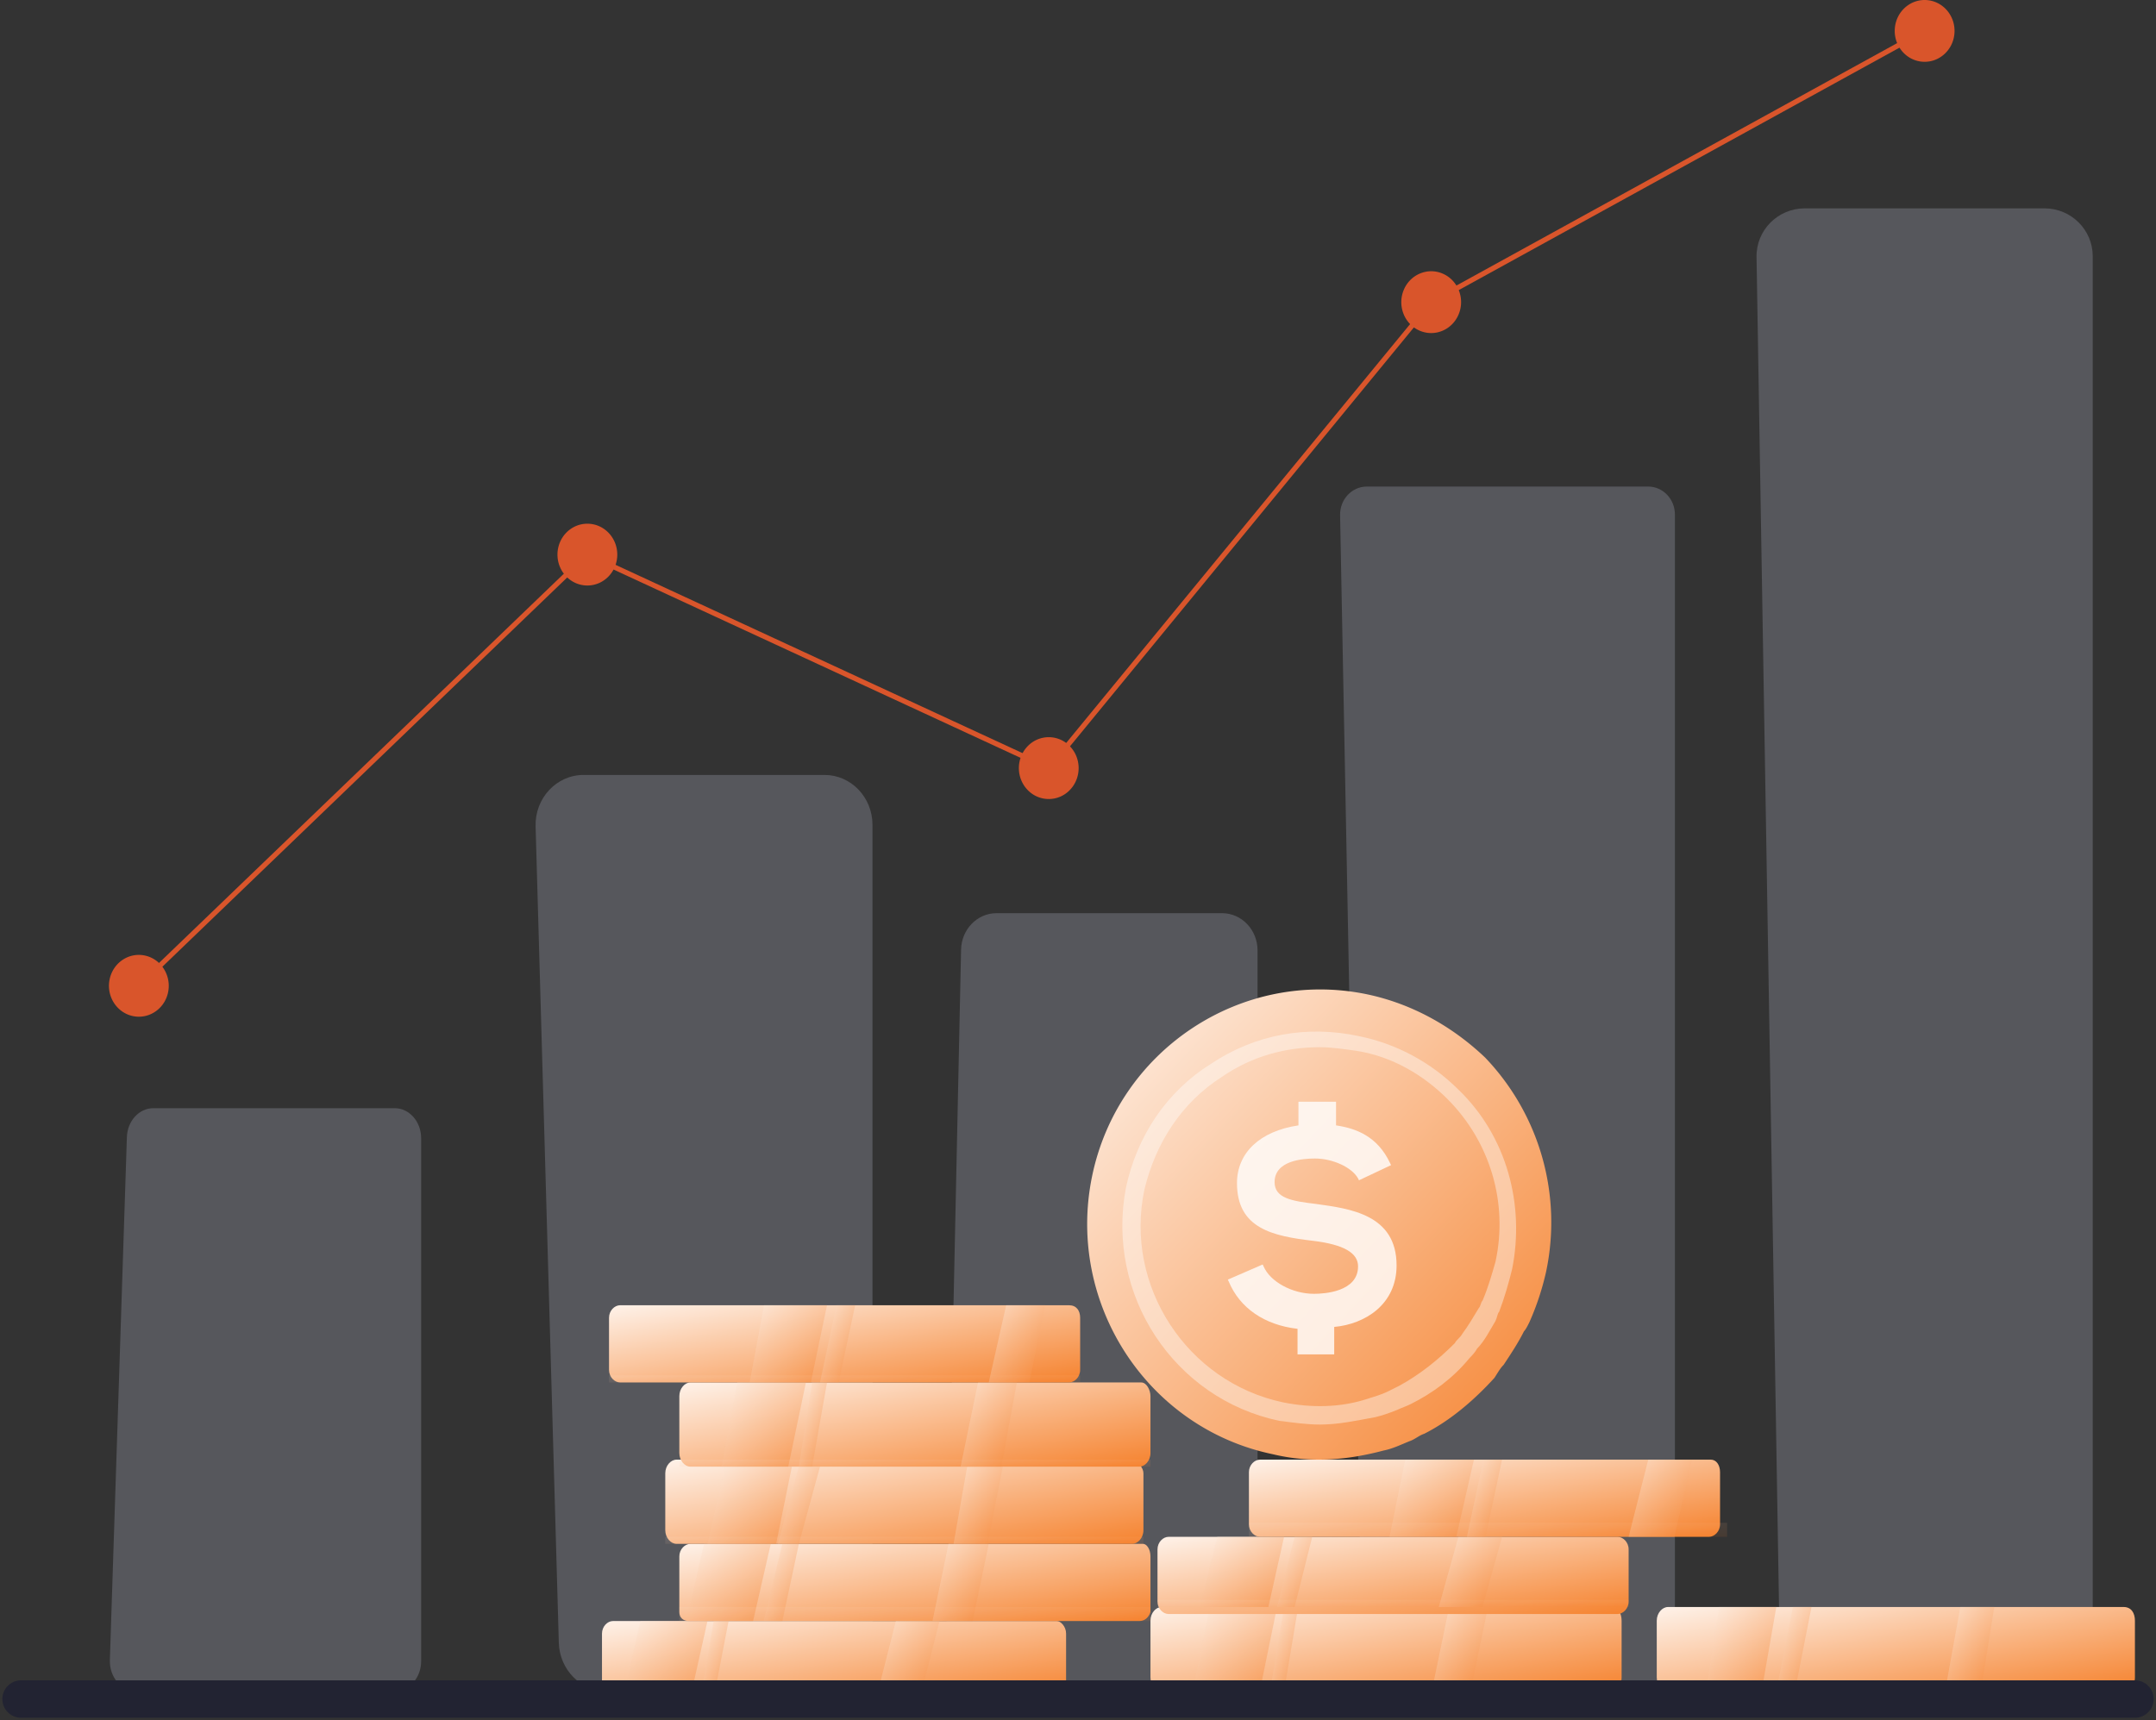 <svg width="307" height="245" fill="none" xmlns="http://www.w3.org/2000/svg"><rect width="100%" height="100%" fill="#333333" stroke="none"/><path opacity=".4" d="M56.202 240.885H19.407c-2.133 0-3.842-2.014-3.763-4.436l2.423-74.485c.074-2.299 1.737-4.121 3.763-4.121h34.374c2.08 0 3.766 1.916 3.766 4.28v74.485c0 2.362-1.688 4.277-3.768 4.277ZM117.408 240.885h-31.01c-3.693 0-6.717-3.058-6.827-6.902l-3.306-116.282c-.115-4.008 2.975-7.324 6.827-7.324h34.316c3.772 0 6.829 3.183 6.829 7.111v116.283c.002 3.931-3.057 7.114-6.829 7.114ZM174.016 240.885h-34.251c-2.835 0-5.113-2.448-5.05-5.422l2.136-100.213c.06-2.882 2.303-5.184 5.05-5.184h32.113c2.791 0 5.052 2.374 5.052 5.304v100.214c.003 2.928-2.259 5.301-5.05 5.301ZM234.693 240.886h-36.934c-2.071 0-3.763-1.738-3.803-3.912l-3.136-163.6c-.042-2.236 1.672-4.072 3.803-4.072h40.07c2.101 0 3.806 1.788 3.806 3.99v163.6c-.003 2.205-1.705 3.994-3.806 3.994ZM291.115 240.885h-30.833c-3.751 0-6.812-2.983-6.873-6.704l-3.29-197.578c-.063-3.808 3.033-6.928 6.874-6.928h34.122c3.796 0 6.876 3.05 6.876 6.815v197.578c-.002 3.766-3.08 6.817-6.876 6.817Z" fill="#8B8D98"/><path d="M23.908 141.458c.557-2.361-.842-4.743-3.126-5.321-2.284-.578-4.587.868-5.145 3.229-.558 2.361.841 4.743 3.125 5.321 2.284.578 4.588-.868 5.146-3.229ZM83.637 83.395c2.352 0 4.258-1.97 4.258-4.4 0-2.43-1.906-4.401-4.258-4.401-2.351 0-4.257 1.97-4.257 4.4 0 2.43 1.906 4.401 4.257 4.401ZM152.345 112.517c1.661-1.719 1.661-4.507 0-6.227a4.153 4.153 0 0 0-6.017 0c-1.662 1.72-1.662 4.508 0 6.227a4.153 4.153 0 0 0 6.017 0ZM205.402 47.11c2.176-.92 3.22-3.49 2.331-5.74-.889-2.25-3.374-3.328-5.55-2.407-2.176.92-3.219 3.491-2.33 5.741.889 2.25 3.373 3.327 5.549 2.407ZM269.814 4.009c.21-2.42 2.278-4.208 4.621-3.991 2.341.217 4.071 2.354 3.861 4.776-.209 2.422-2.278 4.208-4.621 3.991-2.343-.217-4.071-2.354-3.861-4.776Z" fill="#D9552B"/><path d="m20.013 140.684-.483-.537 64.037-61.586 65.678 30.396 54.326-66.187.058-.033 70.258-38.658.333.648-70.197 38.624-54.579 66.501-65.74-30.424-63.691 61.256Z" fill="#D9552B"/><path d="M208.448 239.886h-27.179l-5.435-15.992h38.049l-5.435 15.992Z" fill="#222331"/><path d="M151.804 232.68V240.607c-.261.767-.781 1.278-1.301 1.278H87.019c-.78 0-1.3-.511-1.3-1.278V232.68c0-1.022.78-1.79 1.56-1.79h63.224c.52 0 1.301.768 1.301 1.79Z" fill="url(#a)"/><path opacity=".5" d="m100.738 230.89-2.458 10.995h-9.557l2.457-10.995h9.558Z" fill="url(#b)"/><path opacity=".5" d="m133.78 230.89-2.796 10.995h-6.215l2.797-10.995h6.214Z" fill="url(#c)"/><path opacity=".5" d="m103.741 230.89-2.12 10.995h-1.885l1.885-10.995h2.12Z" fill="url(#d)"/><path opacity=".1" d="M151.804 240.885H85.719v1h66.085v-1Z" fill="url(#e)"/><path d="M163.819 221.685V229.612c-.266.767-.796 1.278-1.591 1.278h-64.17c-.795 0-1.326-.511-1.326-1.278V221.685c0-1.022.796-1.789 1.591-1.789h64.434c.531 0 1.062.767 1.062 1.789Z" fill="url(#f)"/><path opacity=".5" d="m109.75 219.896-2.514 10.994h-9.502l2.516-10.994h9.5Z" fill="url(#g)"/><path opacity=".5" d="m140.79 219.896-2.29 10.994h-5.721l2.288-10.994h5.723Z" fill="url(#h)"/><path opacity=".5" d="m113.754 219.896-2.355 10.994h-2.651l2.651-10.994h2.355Z" fill="url(#i)"/><path opacity=".1" d="M163.819 228.891H96.732v2h67.087v-2Z" fill="url(#j)"/><path d="M162.818 209.854v8.088c0 1.116-.8 1.953-1.602 1.953H96.332c-.8 0-1.601-.837-1.601-1.953v-8.088c0-1.116.801-1.953 1.602-1.953h64.883c.802.28 1.602 1.116 1.602 1.953Z" fill="url(#k)"/><path opacity=".5" d="m112.754 208.901-2.236 10.994h-9.78l2.516-10.994h9.5Z" fill="url(#l)"/><path opacity=".5" d="m142.792 208.901-2.175 10.994h-4.834l1.934-10.994h5.075Z" fill="url(#m)"/><path opacity=".5" d="m116.759 208.901-3.005 10.994h-3.003l3.003-10.994h3.005Z" fill="url(#n)"/><path opacity=".1" d="M162.818 218.896H94.73v1h68.088v-1Z" fill="url(#o)"/><path d="M163.819 198.859v8.09c0 1.115-.793 1.952-1.585 1.952H98.317c-.793 0-1.585-.837-1.585-1.952v-8.09c0-1.115.792-1.953 1.585-1.953h64.181c.792 0 1.321 1.116 1.321 1.953Z" fill="url(#p)"/><path opacity=".5" d="m114.756 196.906-2.514 11.995h-9.502l2.236-11.995h9.78Z" fill="url(#q)"/><path opacity=".5" d="m144.794 196.906-2.21 11.995h-5.8l2.486-11.995h5.524Z" fill="url(#r)"/><path opacity=".5" d="m117.76 196.906-2.12 11.995h-1.885l1.885-11.995h2.12Z" fill="url(#s)"/><path opacity=".1" d="M163.819 207.901H96.732v1h67.087v-1Z" fill="url(#t)"/><path d="M153.806 187.701v7.416c0 1.023-.79 1.789-1.579 1.789H88.298c-.79 0-1.578-.766-1.578-1.789v-7.416c0-1.022.788-1.789 1.578-1.789h63.929c1.052 0 1.579.767 1.579 1.789Z" fill="url(#u)"/><path opacity=".5" d="m117.759 185.912-2.304 10.994h-8.71l2.05-10.994h8.964Z" fill="url(#v)"/><path opacity=".5" d="m148.799 185.912-2.21 10.994h-5.8l2.485-10.994h5.525Z" fill="url(#w)"/><path opacity=".5" d="m121.765 185.912-2.355 10.994h-2.651l2.356-10.994h2.65Z" fill="url(#x)"/><path opacity=".1" d="M153.806 195.907H86.72v1h67.086v-1Z" fill="url(#y)"/><path d="M230.906 230.843v8.09c0 1.117-.789 1.952-1.579 1.952h-63.929c-.79 0-1.579-.835-1.579-1.952v-8.09c0-1.115.789-1.952 1.579-1.952h63.929c1.052 0 1.579.837 1.579 1.952Z" fill="url(#z)"/><path opacity=".5" d="m181.842 228.891-2.459 11.994h-9.557l2.457-11.994h9.559Z" fill="url(#A)"/><path opacity=".5" d="m211.88 228.891-2.485 11.994h-5.525l2.487-11.994h5.523Z" fill="url(#B)"/><path opacity=".5" d="m184.846 228.891-2.003 11.994h-2.002l2.002-11.994h2.003Z" fill="url(#C)"/><path opacity=".1" d="M230.906 239.886h-67.087v1h67.087v-1Z" fill="url(#D)"/><path d="M303.999 230.843v8.09c0 1.117-.802 1.952-1.602 1.952h-64.884c-.801 0-1.602-.835-1.602-1.952v-8.09c0-1.115.801-1.952 1.602-1.952h64.884c1.067 0 1.602.837 1.602 1.952Z" fill="url(#E)"/><path opacity=".5" d="m252.934 228.891-2.096 11.994h-7.917l1.863-11.994h8.15Z" fill="url(#F)"/><path opacity=".5" d="m283.973 228.891-1.934 11.994h-5.075l2.175-11.994h4.834Z" fill="url(#G)"/><path opacity=".5" d="m257.94 228.891-2.357 11.994h-2.649l2.356-11.994h2.65Z" fill="url(#H)"/><path opacity=".1" d="M303.999 239.886h-67.086v1h67.086v-1Z" fill="url(#I)"/><path d="M231.906 220.686v7.415c0 1.022-.789 1.79-1.578 1.79h-63.929c-.79 0-1.579-.768-1.579-1.79v-7.415c0-1.024.789-1.79 1.579-1.79h63.929c.789 0 1.578.766 1.578 1.79Z" fill="url(#J)"/><path opacity=".5" d="m182.844 218.896-2.236 9.995h-9.78l2.514-9.995h9.502Z" fill="url(#K)"/><path opacity=".5" d="m213.884 218.896-2.796 9.995h-6.216l2.798-9.995h6.214Z" fill="url(#L)"/><path opacity=".5" d="m186.848 218.896-2.503 9.995h-2.503l2.503-9.995h2.503Z" fill="url(#M)"/><path opacity=".1" d="M231.906 227.892H164.82v1h67.086v-1Z" fill="url(#N)"/><path d="M244.923 209.692v7.413c0 1.024-.793 1.791-1.585 1.791h-63.916c-.793 0-1.585-.767-1.585-1.791v-7.413c0-1.024.792-1.791 1.585-1.791h64.181c.791 0 1.32.767 1.32 1.791Z" fill="url(#O)"/><path opacity=".5" d="m209.878 207.901-2.514 10.995h-9.502l2.236-10.995h9.78Z" fill="url(#P)"/><path opacity=".5" d="m240.918 207.901-2.487 10.995h-6.525l2.796-10.995h6.216Z" fill="url(#Q)"/><path opacity=".5" d="m213.883 207.901-2.355 10.995h-2.651l2.356-10.995h2.65Z" fill="url(#R)"/><path opacity=".1" d="M245.924 216.897h-68.087v2h68.087v-2Z" fill="url(#S)"/><path d="M220.153 181.142a38.05 38.05 0 0 1-2.366 7.159c-.262.531-.525 1.062-.788 1.326-.79 1.592-1.841 3.184-2.893 4.775-.525.531-.788 1.061-1.314 1.857-2.891 3.182-6.307 6.1-9.988 7.956-.789.266-1.314.797-2.103 1.062-1.314.531-2.366 1.061-3.68 1.326-4.995 1.326-10.251 1.856-15.771.53-17.875-3.714-29.44-21.483-25.759-39.519 3.679-18.035 21.29-29.706 39.165-25.992 6.308 1.326 12.091 4.509 16.822 9.017a33.957 33.957 0 0 1 8.675 30.503Z" fill="url(#T)"/><path opacity=".8" d="M184.759 192.908v-3.639c-4.702-.538-8.228-2.964-9.795-6.738l-.131-.269 4.963-2.156.13.269c.915 2.156 4.049 3.908 7.183 3.908 1.437 0 6.269-.269 6.269-3.908 0-1.887-1.959-3.099-6.399-3.639-5.746-.674-10.84-1.752-10.84-8.221 0-4.312 3.265-7.412 8.751-8.221v-3.368h5.354v3.368c2.743.405 5.877 1.483 7.705 5.391l.131.27-4.571 2.156-.131-.27c-.914-1.616-3.656-2.83-6.138-2.83-1.698 0-5.746.27-5.746 3.37 0 2.29 2.481 2.695 5.877 3.099 4.832.674 11.493 1.483 11.493 8.76 0 5.526-4.441 8.356-8.881 8.76v3.908h-5.224Z" fill="#fff"/><path opacity=".4" d="M187.95 202.904c-1.842 0-3.683-.264-5.789-.528-14.998-3.161-24.733-17.915-21.838-33.196 1.579-7.377 5.788-13.699 12.103-17.651 6.315-4.216 13.683-5.533 21.05-3.952 5.262 1.053 10.261 3.688 14.208 7.64 6.842 6.587 9.472 16.334 7.63 25.555-.525 2.108-1.052 3.953-1.841 6.061-.263.263-.264.789-.526 1.317-.79 1.317-1.579 2.897-2.632 3.952-.264.526-.789 1.053-1.052 1.317-2.368 2.898-5.262 5.005-8.419 6.586-.527.264-1.317.527-1.842.79-1.316.527-2.106.79-3.159 1.054-2.894.527-5.261 1.055-7.893 1.055Zm0-53.747c-5 0-9.735 1.317-13.945 4.216-5.789 3.688-9.473 9.484-11.051 16.071-2.894 13.7 6.051 27.4 19.734 30.297 3.946.791 8.157.791 12.103-.526.79-.264 1.842-.527 2.895-1.055l1.578-.789c2.895-1.581 5.526-3.689 7.893-6.061.264-.527.79-.791 1.054-1.317.79-1.054 1.578-2.371 2.367-3.688.263-.264.263-.791.527-1.053.789-1.846 1.315-3.689 1.842-5.533 1.842-8.432-.79-17.126-6.842-23.185-3.42-3.425-7.893-6.06-12.893-6.85-1.842-.263-3.684-.527-5.262-.527Z" fill="#fff"/><path d="M3 242h301" stroke="#222332" stroke-width="5.333" stroke-miterlimit="10" stroke-linecap="round" stroke-linejoin="round"/><defs><linearGradient id="a" x1="92.271" y1="227.188" x2="96.667" y2="252.381" gradientUnits="userSpaceOnUse"><stop stop-color="#fff"/><stop offset="1" stop-color="#F57E27"/></linearGradient><linearGradient id="b" x1="89.914" y1="227.188" x2="102.883" y2="240.703" gradientUnits="userSpaceOnUse"><stop stop-color="#fff"/><stop offset="1" stop-color="#F57E27"/></linearGradient><linearGradient id="c" x1="125.662" y1="227.188" x2="138.258" y2="237.032" gradientUnits="userSpaceOnUse"><stop stop-color="#fff"/><stop offset="1" stop-color="#F57E27"/></linearGradient><linearGradient id="d" x1="100.133" y1="227.188" x2="108.18" y2="229.983" gradientUnits="userSpaceOnUse"><stop stop-color="#fff"/><stop offset="1" stop-color="#F57E27"/></linearGradient><linearGradient id="e" x1="92.271" y1="240.549" x2="92.309" y2="242.909" gradientUnits="userSpaceOnUse"><stop stop-color="#fff"/><stop offset="1" stop-color="#F57E27"/></linearGradient><linearGradient id="f" x1="103.384" y1="216.193" x2="107.718" y2="241.408" gradientUnits="userSpaceOnUse"><stop stop-color="#fff"/><stop offset="1" stop-color="#F57E27"/></linearGradient><linearGradient id="g" x1="98.926" y1="216.193" x2="111.895" y2="229.708" gradientUnits="userSpaceOnUse"><stop stop-color="#fff"/><stop offset="1" stop-color="#F57E27"/></linearGradient><linearGradient id="h" x1="133.574" y1="216.193" x2="145.738" y2="224.644" gradientUnits="userSpaceOnUse"><stop stop-color="#fff"/><stop offset="1" stop-color="#F57E27"/></linearGradient><linearGradient id="i" x1="109.244" y1="216.193" x2="118.729" y2="220.311" gradientUnits="userSpaceOnUse"><stop stop-color="#fff"/><stop offset="1" stop-color="#F57E27"/></linearGradient><linearGradient id="j" x1="103.384" y1="228.218" x2="103.532" y2="232.935" gradientUnits="userSpaceOnUse"><stop stop-color="#fff"/><stop offset="1" stop-color="#F57E27"/></linearGradient><linearGradient id="k" x1="101.482" y1="203.862" x2="106.541" y2="231.248" gradientUnits="userSpaceOnUse"><stop stop-color="#fff"/><stop offset="1" stop-color="#F57E27"/></linearGradient><linearGradient id="l" x1="101.93" y1="205.198" x2="114.899" y2="218.713" gradientUnits="userSpaceOnUse"><stop stop-color="#fff"/><stop offset="1" stop-color="#F57E27"/></linearGradient><linearGradient id="m" x1="136.478" y1="205.198" x2="148.001" y2="212.203" gradientUnits="userSpaceOnUse"><stop stop-color="#fff"/><stop offset="1" stop-color="#F57E27"/></linearGradient><linearGradient id="n" x1="111.347" y1="205.198" x2="121.985" y2="210.741" gradientUnits="userSpaceOnUse"><stop stop-color="#fff"/><stop offset="1" stop-color="#F57E27"/></linearGradient><linearGradient id="o" x1="101.482" y1="218.559" x2="101.518" y2="220.92" gradientUnits="userSpaceOnUse"><stop stop-color="#fff"/><stop offset="1" stop-color="#F57E27"/></linearGradient><linearGradient id="p" x1="103.384" y1="192.867" x2="108.514" y2="220.226" gradientUnits="userSpaceOnUse"><stop stop-color="#fff"/><stop offset="1" stop-color="#F57E27"/></linearGradient><linearGradient id="q" x1="103.932" y1="192.867" x2="118.077" y2="206.38" gradientUnits="userSpaceOnUse"><stop stop-color="#fff"/><stop offset="1" stop-color="#F57E27"/></linearGradient><linearGradient id="r" x1="137.578" y1="192.867" x2="150.41" y2="201.039" gradientUnits="userSpaceOnUse"><stop stop-color="#fff"/><stop offset="1" stop-color="#F57E27"/></linearGradient><linearGradient id="s" x1="114.152" y1="192.867" x2="122.34" y2="195.474" gradientUnits="userSpaceOnUse"><stop stop-color="#fff"/><stop offset="1" stop-color="#F57E27"/></linearGradient><linearGradient id="t" x1="103.384" y1="207.564" x2="103.421" y2="209.925" gradientUnits="userSpaceOnUse"><stop stop-color="#fff"/><stop offset="1" stop-color="#F57E27"/></linearGradient><linearGradient id="u" x1="93.372" y1="182.209" x2="97.705" y2="207.424" gradientUnits="userSpaceOnUse"><stop stop-color="#fff"/><stop offset="1" stop-color="#F57E27"/></linearGradient><linearGradient id="v" x1="107.837" y1="182.209" x2="120.804" y2="194.595" gradientUnits="userSpaceOnUse"><stop stop-color="#fff"/><stop offset="1" stop-color="#F57E27"/></linearGradient><linearGradient id="w" x1="141.583" y1="182.209" x2="153.748" y2="190.66" gradientUnits="userSpaceOnUse"><stop stop-color="#fff"/><stop offset="1" stop-color="#F57E27"/></linearGradient><linearGradient id="x" x1="117.255" y1="182.209" x2="126.739" y2="186.327" gradientUnits="userSpaceOnUse"><stop stop-color="#fff"/><stop offset="1" stop-color="#F57E27"/></linearGradient><linearGradient id="y" x1="93.372" y1="195.57" x2="93.409" y2="197.931" gradientUnits="userSpaceOnUse"><stop stop-color="#fff"/><stop offset="1" stop-color="#F57E27"/></linearGradient><linearGradient id="z" x1="170.471" y1="224.852" x2="175.601" y2="252.21" gradientUnits="userSpaceOnUse"><stop stop-color="#fff"/><stop offset="1" stop-color="#F57E27"/></linearGradient><linearGradient id="A" x1="171.018" y1="224.852" x2="185.163" y2="238.364" gradientUnits="userSpaceOnUse"><stop stop-color="#fff"/><stop offset="1" stop-color="#F57E27"/></linearGradient><linearGradient id="B" x1="204.664" y1="224.852" x2="217.496" y2="233.024" gradientUnits="userSpaceOnUse"><stop stop-color="#fff"/><stop offset="1" stop-color="#F57E27"/></linearGradient><linearGradient id="C" x1="181.238" y1="224.852" x2="189.426" y2="227.459" gradientUnits="userSpaceOnUse"><stop stop-color="#fff"/><stop offset="1" stop-color="#F57E27"/></linearGradient><linearGradient id="D" x1="170.471" y1="239.549" x2="170.508" y2="241.91" gradientUnits="userSpaceOnUse"><stop stop-color="#fff"/><stop offset="1" stop-color="#F57E27"/></linearGradient><linearGradient id="E" x1="242.662" y1="224.852" x2="247.721" y2="252.238" gradientUnits="userSpaceOnUse"><stop stop-color="#fff"/><stop offset="1" stop-color="#F57E27"/></linearGradient><linearGradient id="F" x1="243.914" y1="224.852" x2="257.713" y2="235.837" gradientUnits="userSpaceOnUse"><stop stop-color="#fff"/><stop offset="1" stop-color="#F57E27"/></linearGradient><linearGradient id="G" x1="277.659" y1="224.852" x2="289.701" y2="231.562" gradientUnits="userSpaceOnUse"><stop stop-color="#fff"/><stop offset="1" stop-color="#F57E27"/></linearGradient><linearGradient id="H" x1="253.43" y1="224.852" x2="263.161" y2="228.725" gradientUnits="userSpaceOnUse"><stop stop-color="#fff"/><stop offset="1" stop-color="#F57E27"/></linearGradient><linearGradient id="I" x1="243.565" y1="239.549" x2="243.602" y2="241.91" gradientUnits="userSpaceOnUse"><stop stop-color="#fff"/><stop offset="1" stop-color="#F57E27"/></linearGradient><linearGradient id="J" x1="171.472" y1="215.193" x2="175.806" y2="240.409" gradientUnits="userSpaceOnUse"><stop stop-color="#fff"/><stop offset="1" stop-color="#F57E27"/></linearGradient><linearGradient id="K" x1="172.019" y1="215.53" x2="183.71" y2="228.931" gradientUnits="userSpaceOnUse"><stop stop-color="#fff"/><stop offset="1" stop-color="#F57E27"/></linearGradient><linearGradient id="L" x1="205.766" y1="215.53" x2="217.432" y2="225.56" gradientUnits="userSpaceOnUse"><stop stop-color="#fff"/><stop offset="1" stop-color="#F57E27"/></linearGradient><linearGradient id="M" x1="182.338" y1="215.53" x2="191.517" y2="219.914" gradientUnits="userSpaceOnUse"><stop stop-color="#fff"/><stop offset="1" stop-color="#F57E27"/></linearGradient><linearGradient id="N" x1="171.472" y1="227.555" x2="171.509" y2="229.915" gradientUnits="userSpaceOnUse"><stop stop-color="#fff"/><stop offset="1" stop-color="#F57E27"/></linearGradient><linearGradient id="O" x1="184.489" y1="204.198" x2="188.822" y2="229.414" gradientUnits="userSpaceOnUse"><stop stop-color="#fff"/><stop offset="1" stop-color="#F57E27"/></linearGradient><linearGradient id="P" x1="199.054" y1="204.198" x2="212.023" y2="217.714" gradientUnits="userSpaceOnUse"><stop stop-color="#fff"/><stop offset="1" stop-color="#F57E27"/></linearGradient><linearGradient id="Q" x1="232.8" y1="204.198" x2="245.396" y2="214.043" gradientUnits="userSpaceOnUse"><stop stop-color="#fff"/><stop offset="1" stop-color="#F57E27"/></linearGradient><linearGradient id="R" x1="209.373" y1="204.198" x2="218.857" y2="208.317" gradientUnits="userSpaceOnUse"><stop stop-color="#fff"/><stop offset="1" stop-color="#F57E27"/></linearGradient><linearGradient id="S" x1="184.588" y1="216.223" x2="184.733" y2="220.941" gradientUnits="userSpaceOnUse"><stop stop-color="#fff"/><stop offset="1" stop-color="#F57E27"/></linearGradient><linearGradient id="T" x1="161.36" y1="118.381" x2="240.275" y2="192.64" gradientUnits="userSpaceOnUse"><stop stop-color="#fff"/><stop offset="1" stop-color="#F57E27"/></linearGradient></defs></svg>